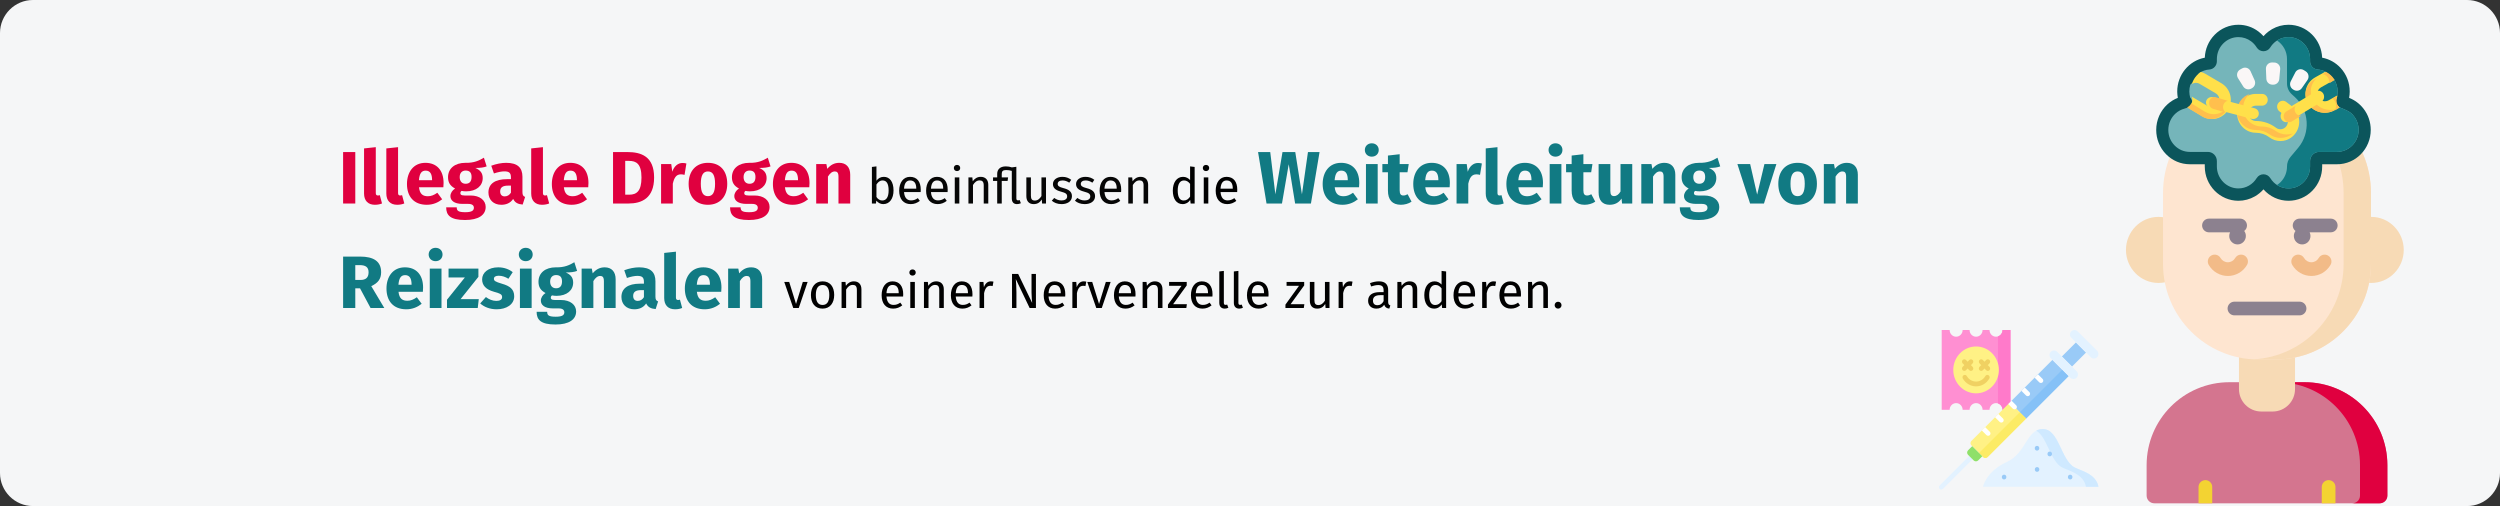 <?xml version="1.0" encoding="UTF-8"?>
<svg width="909px" height="184px" viewBox="0 0 909 184" version="1.1" xmlns="http://www.w3.org/2000/svg" xmlns:xlink="http://www.w3.org/1999/xlink">
    <rect x="0" y="0" width="909" height="184" fill="#333333" stroke="none"/>
    <title>Illegale-Drogen-Symptome</title>
    <g id="Page-1" stroke="none" stroke-width="1" fill="none" fill-rule="evenodd">
        <g id="vorlage" transform="translate(0, -660)" fill-rule="nonzero">
            <g id="Illegale-Drogen-Symptome" transform="translate(0, 660)">
                <path d="M11.974,0 L897.026,0 C903.612,0 909,5.4 909,12 L909,172 C909,178.6 903.612,184 897.026,184 L11.974,184 C5.388,184 0,178.6 0,172 L0,12 C0,5.4 5.388,0 11.974,0 Z" id="path-1-copy-2" fill="#F5F6F7"></path>
                <g id="Illegale-Drogen-beei" transform="translate(124.755, 52.103)">
                    <polygon id="Path" fill="#E0003F" points="4.428 3.186 0 3.186 0 21.897 4.428 21.897"></polygon>
                    <path d="M11.556,22.356 C12.609,22.356 13.527,22.14 14.148,21.87 L13.338,18.846 C13.149,18.927 12.906,18.981 12.636,18.981 C12.123,18.981 11.88,18.684 11.88,18.09 L11.88,1.404 L7.614,1.863 L7.614,18.252 C7.614,20.871 9.072,22.356 11.556,22.356 Z" id="Path" fill="#E0003F"></path>
                    <path d="M19.656,22.356 C20.709,22.356 21.627,22.14 22.248,21.87 L21.438,18.846 C21.249,18.927 21.006,18.981 20.736,18.981 C20.223,18.981 19.98,18.684 19.98,18.09 L19.98,1.404 L15.714,1.863 L15.714,18.252 C15.714,20.871 17.172,22.356 19.656,22.356 Z" id="Path" fill="#E0003F"></path>
                    <path d="M36.531,14.445 C36.531,9.801 34.02,7.101 29.916,7.101 C25.569,7.101 23.22,10.503 23.22,14.796 C23.22,19.278 25.65,22.356 30.429,22.356 C32.751,22.356 34.587,21.492 36.018,20.358 L34.263,17.982 C33.021,18.846 31.995,19.251 30.834,19.251 C29.079,19.251 27.864,18.549 27.594,15.984 L36.45,15.984 C36.504,15.552 36.531,14.904 36.531,14.445 Z M32.346,13.419 L27.567,13.419 C27.783,10.827 28.593,9.936 30.024,9.936 C31.725,9.936 32.319,11.286 32.346,13.23 L32.346,13.419 Z" id="Shape" fill="#E0003F"></path>
                    <path d="M51.192,5.238 C49.464,6.264 47.628,7.182 44.442,7.101 C40.689,7.101 38.151,9.099 38.151,12.339 C38.151,14.202 38.88,15.471 40.716,16.443 C39.69,17.091 39.015,18.144 39.015,19.197 C39.015,20.736 40.284,22.032 43.416,22.032 L45.495,22.032 C46.926,22.032 47.547,22.599 47.547,23.436 C47.547,24.354 46.953,25.056 44.442,25.056 C41.85,25.056 41.31,24.516 41.31,23.274 L37.476,23.274 C37.476,26.109 38.907,27.891 44.334,27.891 C49.248,27.891 51.84,26.082 51.84,23.139 C51.84,20.736 49.707,18.981 46.359,18.981 L44.199,18.981 C42.822,18.981 42.633,18.549 42.633,18.117 C42.633,17.793 42.795,17.469 43.092,17.307 C43.605,17.415 44.145,17.469 44.739,17.469 C48.465,17.469 50.76,15.444 50.76,12.663 C50.76,10.8 49.869,9.747 48.06,8.964 C49.869,8.964 51.192,8.802 52.191,8.397 L51.192,5.238 Z M44.55,9.909 C45.981,9.909 46.71,10.638 46.71,12.231 C46.71,13.878 45.954,14.715 44.55,14.715 C43.254,14.715 42.39,13.851 42.39,12.285 C42.39,10.8 43.227,9.909 44.55,9.909 Z" id="Shape" fill="#E0003F"></path>
                    <path d="M65.205,17.739 L65.205,12.177 C65.205,8.856 63.423,7.101 59.265,7.101 C57.645,7.101 55.674,7.479 53.865,8.154 L54.837,10.962 C56.268,10.476 57.672,10.206 58.59,10.206 C60.345,10.206 61.02,10.719 61.02,12.42 L61.02,13.041 L59.562,13.041 C55.242,13.041 52.839,14.742 52.839,17.874 C52.839,20.493 54.648,22.356 57.51,22.356 C59.211,22.356 60.804,21.789 61.83,20.223 C62.505,21.627 63.612,22.14 65.286,22.275 L66.177,19.494 C65.502,19.251 65.205,18.846 65.205,17.739 Z M58.752,19.305 C57.699,19.305 57.105,18.63 57.105,17.496 C57.105,16.065 58.023,15.39 59.967,15.39 L61.02,15.39 L61.02,17.955 C60.507,18.792 59.724,19.305 58.752,19.305 Z" id="Shape" fill="#E0003F"></path>
                    <path d="M72.333,22.356 C73.386,22.356 74.304,22.14 74.925,21.87 L74.115,18.846 C73.926,18.927 73.683,18.981 73.413,18.981 C72.9,18.981 72.657,18.684 72.657,18.09 L72.657,1.404 L68.391,1.863 L68.391,18.252 C68.391,20.871 69.849,22.356 72.333,22.356 Z" id="Path" fill="#E0003F"></path>
                    <path d="M89.208,14.445 C89.208,9.801 86.697,7.101 82.593,7.101 C78.246,7.101 75.897,10.503 75.897,14.796 C75.897,19.278 78.327,22.356 83.106,22.356 C85.428,22.356 87.264,21.492 88.695,20.358 L86.94,17.982 C85.698,18.846 84.672,19.251 83.511,19.251 C81.756,19.251 80.541,18.549 80.271,15.984 L89.127,15.984 C89.181,15.552 89.208,14.904 89.208,14.445 Z M85.023,13.419 L80.244,13.419 C80.46,10.827 81.27,9.936 82.701,9.936 C84.402,9.936 84.996,11.286 85.023,13.23 L85.023,13.419 Z" id="Shape" fill="#E0003F"></path>
                    <path d="M103.356,3.186 L98.145,3.186 L98.145,21.897 L103.761,21.897 C108.54,21.897 113.076,19.98 113.076,12.447 C113.076,4.725 108.351,3.186 103.356,3.186 Z M103.977,6.399 C106.569,6.399 108.486,7.425 108.486,12.447 C108.486,17.415 106.704,18.684 104.031,18.684 L102.573,18.684 L102.573,6.399 L103.977,6.399 Z" id="Shape" fill="#E0003F"></path>
                    <path d="M123.39,7.155 C121.743,7.155 120.339,8.343 119.691,10.341 L119.313,7.56 L115.614,7.56 L115.614,21.897 L119.88,21.897 L119.88,14.688 C120.366,12.555 121.095,11.286 122.85,11.286 C123.309,11.286 123.687,11.367 124.146,11.475 L124.821,7.344 C124.335,7.209 123.93,7.155 123.39,7.155 Z" id="Path" fill="#E0003F"></path>
                    <path d="M132.651,7.101 C128.277,7.101 125.631,10.125 125.631,14.715 C125.631,19.548 128.304,22.356 132.651,22.356 C137.025,22.356 139.671,19.332 139.671,14.742 C139.671,9.909 137.025,7.101 132.651,7.101 Z M132.651,10.233 C134.379,10.233 135.243,11.556 135.243,14.742 C135.243,17.847 134.379,19.224 132.651,19.224 C130.923,19.224 130.059,17.901 130.059,14.715 C130.059,11.61 130.923,10.233 132.651,10.233 Z" id="Shape" fill="#E0003F"></path>
                    <path d="M154.413,5.238 C152.685,6.264 150.849,7.182 147.663,7.101 C143.91,7.101 141.372,9.099 141.372,12.339 C141.372,14.202 142.101,15.471 143.937,16.443 C142.911,17.091 142.236,18.144 142.236,19.197 C142.236,20.736 143.505,22.032 146.637,22.032 L148.716,22.032 C150.147,22.032 150.768,22.599 150.768,23.436 C150.768,24.354 150.174,25.056 147.663,25.056 C145.071,25.056 144.531,24.516 144.531,23.274 L140.697,23.274 C140.697,26.109 142.128,27.891 147.555,27.891 C152.469,27.891 155.061,26.082 155.061,23.139 C155.061,20.736 152.928,18.981 149.58,18.981 L147.42,18.981 C146.043,18.981 145.854,18.549 145.854,18.117 C145.854,17.793 146.016,17.469 146.313,17.307 C146.826,17.415 147.366,17.469 147.96,17.469 C151.686,17.469 153.981,15.444 153.981,12.663 C153.981,10.8 153.09,9.747 151.281,8.964 C153.09,8.964 154.413,8.802 155.412,8.397 L154.413,5.238 Z M147.771,9.909 C149.202,9.909 149.931,10.638 149.931,12.231 C149.931,13.878 149.175,14.715 147.771,14.715 C146.475,14.715 145.611,13.851 145.611,12.285 C145.611,10.8 146.448,9.909 147.771,9.909 Z" id="Shape" fill="#E0003F"></path>
                    <path d="M169.587,14.445 C169.587,9.801 167.076,7.101 162.972,7.101 C158.625,7.101 156.276,10.503 156.276,14.796 C156.276,19.278 158.706,22.356 163.485,22.356 C165.807,22.356 167.643,21.492 169.074,20.358 L167.319,17.982 C166.077,18.846 165.051,19.251 163.89,19.251 C162.135,19.251 160.92,18.549 160.65,15.984 L169.506,15.984 C169.56,15.552 169.587,14.904 169.587,14.445 Z M165.402,13.419 L160.623,13.419 C160.839,10.827 161.649,9.936 163.08,9.936 C164.781,9.936 165.375,11.286 165.402,13.23 L165.402,13.419 Z" id="Shape" fill="#E0003F"></path>
                    <path d="M180.414,7.101 C178.605,7.101 177.228,7.857 176.04,9.288 L175.716,7.56 L172.017,7.56 L172.017,21.897 L176.283,21.897 L176.283,12.096 C177.012,10.908 177.822,10.233 178.767,10.233 C179.604,10.233 180.117,10.638 180.117,12.15 L180.117,21.897 L184.383,21.897 L184.383,11.421 C184.383,8.694 182.898,7.101 180.414,7.101 Z" id="Path" fill="#E0003F"></path>
                    <path d="M196.605,12.195 C195.453,12.195 194.571,12.717 193.923,13.599 L193.923,8.397 L192.267,8.595 L192.267,21.897 L193.725,21.897 L193.887,20.853 C194.535,21.645 195.363,22.113 196.407,22.113 C198.711,22.113 200.133,20.115 200.133,17.145 C200.133,13.977 198.747,12.195 196.605,12.195 Z M196.011,20.799 C195.165,20.799 194.409,20.277 193.923,19.521 L193.923,14.985 C194.409,14.229 195.093,13.509 196.137,13.509 C197.469,13.509 198.351,14.445 198.351,17.145 C198.351,19.737 197.397,20.799 196.011,20.799 Z" id="Shape" fill="#060606"></path>
                    <path d="M210.033,16.875 C210.033,13.977 208.683,12.195 206.127,12.195 C203.679,12.195 202.185,14.301 202.185,17.253 C202.185,20.259 203.733,22.113 206.379,22.113 C207.693,22.113 208.755,21.663 209.691,20.925 L208.971,19.935 C208.143,20.511 207.441,20.763 206.505,20.763 C205.137,20.763 204.111,19.917 203.949,17.721 L209.997,17.721 C210.015,17.505 210.033,17.199 210.033,16.875 Z M208.395,16.497 L203.949,16.497 C204.075,14.391 204.903,13.509 206.163,13.509 C207.657,13.509 208.395,14.535 208.395,16.389 L208.395,16.497 Z" id="Shape" fill="#060606"></path>
                    <path d="M219.825,16.875 C219.825,13.977 218.475,12.195 215.919,12.195 C213.471,12.195 211.977,14.301 211.977,17.253 C211.977,20.259 213.525,22.113 216.171,22.113 C217.485,22.113 218.547,21.663 219.483,20.925 L218.763,19.935 C217.935,20.511 217.233,20.763 216.297,20.763 C214.929,20.763 213.903,19.917 213.741,17.721 L219.789,17.721 C219.807,17.505 219.825,17.199 219.825,16.875 Z M218.187,16.497 L213.741,16.497 C213.867,14.391 214.695,13.509 215.955,13.509 C217.449,13.509 218.187,14.535 218.187,16.389 L218.187,16.497 Z" id="Shape" fill="#060606"></path>
                    <path d="M223.209,7.857 C222.525,7.857 222.057,8.343 222.057,8.991 C222.057,9.621 222.525,10.107 223.209,10.107 C223.911,10.107 224.379,9.621 224.379,8.991 C224.379,8.343 223.911,7.857 223.209,7.857 Z M224.055,12.411 L222.399,12.411 L222.399,21.897 L224.055,21.897 L224.055,12.411 Z" id="Shape" fill="#060606"></path>
                    <path d="M231.831,12.195 C230.589,12.195 229.581,12.843 228.933,13.815 L228.789,12.411 L227.367,12.411 L227.367,21.897 L229.023,21.897 L229.023,15.165 C229.653,14.157 230.373,13.491 231.435,13.491 C232.353,13.491 232.929,13.905 232.929,15.327 L232.929,21.897 L234.585,21.897 L234.585,15.093 C234.585,13.293 233.577,12.195 231.831,12.195 Z" id="Path" fill="#060606"></path>
                    <path d="M245.997,20.637 C245.817,20.709 245.619,20.745 245.385,20.745 C244.953,20.745 244.791,20.493 244.791,19.989 L244.791,8.541 L243.153,8.757 C242.415,8.523 241.821,8.397 240.957,8.397 C238.851,8.397 237.825,9.531 237.825,11.115 L237.825,12.411 L236.313,12.411 L236.313,13.689 L237.825,13.689 L237.825,21.897 L239.481,21.897 L239.481,13.689 L241.605,13.689 L241.785,12.411 L239.481,12.411 L239.481,11.097 C239.481,10.179 239.859,9.729 241.065,9.729 C241.857,9.729 242.415,9.819 243.135,10.035 L243.135,20.025 C243.135,21.393 243.819,22.113 245.025,22.113 C245.511,22.113 245.979,22.005 246.429,21.789 L245.997,20.637 Z" id="Path" fill="#060606"></path>
                    <path d="M255.573,12.411 L253.917,12.411 L253.917,19.179 C253.341,20.133 252.567,20.817 251.541,20.817 C250.515,20.817 250.083,20.331 250.083,19.035 L250.083,12.411 L248.427,12.411 L248.427,19.215 C248.427,21.069 249.417,22.113 251.073,22.113 C252.423,22.113 253.305,21.573 254.025,20.421 L254.151,21.897 L255.573,21.897 L255.573,12.411 Z" id="Path" fill="#060606"></path>
                    <path d="M261.513,12.195 C259.551,12.195 258.093,13.293 258.093,14.805 C258.093,16.137 258.903,17.019 260.955,17.559 C262.791,18.045 263.259,18.405 263.259,19.341 C263.259,20.241 262.467,20.781 261.225,20.781 C260.199,20.781 259.317,20.439 258.561,19.863 L257.679,20.871 C258.507,21.591 259.659,22.113 261.261,22.113 C263.187,22.113 265.005,21.213 265.005,19.233 C265.005,17.577 263.853,16.785 261.855,16.281 C260.325,15.885 259.821,15.525 259.821,14.751 C259.821,13.995 260.487,13.509 261.567,13.509 C262.449,13.509 263.187,13.779 264.033,14.319 L264.735,13.275 C263.835,12.591 262.845,12.195 261.513,12.195 Z" id="Path" fill="#060606"></path>
                    <path d="M269.919,12.195 C267.957,12.195 266.499,13.293 266.499,14.805 C266.499,16.137 267.309,17.019 269.361,17.559 C271.197,18.045 271.665,18.405 271.665,19.341 C271.665,20.241 270.873,20.781 269.631,20.781 C268.605,20.781 267.723,20.439 266.967,19.863 L266.085,20.871 C266.913,21.591 268.065,22.113 269.667,22.113 C271.593,22.113 273.411,21.213 273.411,19.233 C273.411,17.577 272.259,16.785 270.261,16.281 C268.731,15.885 268.227,15.525 268.227,14.751 C268.227,13.995 268.893,13.509 269.973,13.509 C270.855,13.509 271.593,13.779 272.439,14.319 L273.141,13.275 C272.241,12.591 271.251,12.195 269.919,12.195 Z" id="Path" fill="#060606"></path>
                    <path d="M282.915,16.875 C282.915,13.977 281.565,12.195 279.009,12.195 C276.561,12.195 275.067,14.301 275.067,17.253 C275.067,20.259 276.615,22.113 279.261,22.113 C280.575,22.113 281.637,21.663 282.573,20.925 L281.853,19.935 C281.025,20.511 280.323,20.763 279.387,20.763 C278.019,20.763 276.993,19.917 276.831,17.721 L282.879,17.721 C282.897,17.505 282.915,17.199 282.915,16.875 Z M281.277,16.497 L276.831,16.497 C276.957,14.391 277.785,13.509 279.045,13.509 C280.539,13.509 281.277,14.535 281.277,16.389 L281.277,16.497 Z" id="Shape" fill="#060606"></path>
                    <path d="M289.953,12.195 C288.711,12.195 287.703,12.843 287.055,13.815 L286.911,12.411 L285.489,12.411 L285.489,21.897 L287.145,21.897 L287.145,15.165 C287.775,14.157 288.495,13.491 289.557,13.491 C290.475,13.491 291.051,13.905 291.051,15.327 L291.051,21.897 L292.707,21.897 L292.707,15.093 C292.707,13.293 291.699,12.195 289.953,12.195 Z" id="Path" fill="#060606"></path>
                    <path d="M307.962,8.397 L307.962,13.365 C307.332,12.699 306.522,12.195 305.406,12.195 C303.084,12.195 301.68,14.301 301.68,17.199 C301.68,20.151 302.958,22.113 305.262,22.113 C306.432,22.113 307.386,21.537 307.998,20.583 L308.16,21.897 L309.618,21.897 L309.618,8.595 L307.962,8.397 Z M305.622,20.799 C304.254,20.799 303.462,19.665 303.462,17.163 C303.462,14.697 304.344,13.509 305.766,13.509 C306.702,13.509 307.368,13.995 307.962,14.751 L307.962,19.395 C307.332,20.277 306.684,20.799 305.622,20.799 Z" id="Shape" fill="#000000"></path>
                    <path d="M313.74,7.857 C313.056,7.857 312.588,8.343 312.588,8.991 C312.588,9.621 313.056,10.107 313.74,10.107 C314.442,10.107 314.91,9.621 314.91,8.991 C314.91,8.343 314.442,7.857 313.74,7.857 Z M314.586,12.411 L312.93,12.411 L312.93,21.897 L314.586,21.897 L314.586,12.411 Z" id="Shape" fill="#000000"></path>
                    <path d="M325.116,16.875 C325.116,13.977 323.766,12.195 321.21,12.195 C318.762,12.195 317.268,14.301 317.268,17.253 C317.268,20.259 318.816,22.113 321.462,22.113 C322.776,22.113 323.838,21.663 324.774,20.925 L324.054,19.935 C323.226,20.511 322.524,20.763 321.588,20.763 C320.22,20.763 319.194,19.917 319.032,17.721 L325.08,17.721 C325.098,17.505 325.116,17.199 325.116,16.875 Z M323.478,16.497 L319.032,16.497 C319.158,14.391 319.986,13.509 321.246,13.509 C322.74,13.509 323.478,14.535 323.478,16.389 L323.478,16.497 Z" id="Shape" fill="#000000"></path>
                    <polygon id="Path" fill="#117A83" points="355.032 3.186 350.82 3.186 348.633 18.549 346.203 3.186 341.559 3.186 338.967 18.549 337.104 3.186 332.676 3.186 335.754 21.897 341.37 21.897 343.827 7.614 346.149 21.897 351.9 21.897"></polygon>
                    <path d="M369.477,14.445 C369.477,9.801 366.966,7.101 362.862,7.101 C358.515,7.101 356.166,10.503 356.166,14.796 C356.166,19.278 358.596,22.356 363.375,22.356 C365.697,22.356 367.533,21.492 368.964,20.358 L367.209,17.982 C365.967,18.846 364.941,19.251 363.78,19.251 C362.025,19.251 360.81,18.549 360.54,15.984 L369.396,15.984 C369.45,15.552 369.477,14.904 369.477,14.445 Z M365.292,13.419 L360.513,13.419 C360.729,10.827 361.539,9.936 362.97,9.936 C364.671,9.936 365.265,11.286 365.292,13.23 L365.292,13.419 Z" id="Shape" fill="#117A83"></path>
                    <path d="M374.013,0 C372.555,0 371.502,1.053 371.502,2.43 C371.502,3.807 372.555,4.86 374.013,4.86 C375.525,4.86 376.551,3.807 376.551,2.43 C376.551,1.053 375.525,0 374.013,0 Z M376.173,7.56 L371.907,7.56 L371.907,21.897 L376.173,21.897 L376.173,7.56 Z" id="Shape" fill="#117A83"></path>
                    <path d="M387.054,18.522 C386.487,18.846 386.001,18.981 385.515,18.981 C384.624,18.981 384.165,18.495 384.165,17.118 L384.165,10.53 L387,10.53 L387.459,7.56 L384.165,7.56 L384.165,3.969 L379.899,4.455 L379.899,7.56 L377.874,7.56 L377.874,10.53 L379.899,10.53 L379.899,17.172 C379.899,20.547 381.438,22.329 384.597,22.356 C385.893,22.356 387.405,21.978 388.485,21.222 L387.054,18.522 Z" id="Path" fill="#117A83"></path>
                    <path d="M402.417,14.445 C402.417,9.801 399.906,7.101 395.802,7.101 C391.455,7.101 389.106,10.503 389.106,14.796 C389.106,19.278 391.536,22.356 396.315,22.356 C398.637,22.356 400.473,21.492 401.904,20.358 L400.149,17.982 C398.907,18.846 397.881,19.251 396.72,19.251 C394.965,19.251 393.75,18.549 393.48,15.984 L402.336,15.984 C402.39,15.552 402.417,14.904 402.417,14.445 Z M398.232,13.419 L393.453,13.419 C393.669,10.827 394.479,9.936 395.91,9.936 C397.611,9.936 398.205,11.286 398.232,13.23 L398.232,13.419 Z" id="Shape" fill="#117A83"></path>
                    <path d="M412.623,7.155 C410.976,7.155 409.572,8.343 408.924,10.341 L408.546,7.56 L404.847,7.56 L404.847,21.897 L409.113,21.897 L409.113,14.688 C409.599,12.555 410.328,11.286 412.083,11.286 C412.542,11.286 412.92,11.367 413.379,11.475 L414.054,7.344 C413.568,7.209 413.163,7.155 412.623,7.155 Z" id="Path" fill="#117A83"></path>
                    <path d="M419.4,22.356 C420.453,22.356 421.371,22.14 421.992,21.87 L421.182,18.846 C420.993,18.927 420.75,18.981 420.48,18.981 C419.967,18.981 419.724,18.684 419.724,18.09 L419.724,1.404 L415.458,1.863 L415.458,18.252 C415.458,20.871 416.916,22.356 419.4,22.356 Z" id="Path" fill="#117A83"></path>
                    <path d="M436.275,14.445 C436.275,9.801 433.764,7.101 429.66,7.101 C425.313,7.101 422.964,10.503 422.964,14.796 C422.964,19.278 425.394,22.356 430.173,22.356 C432.495,22.356 434.331,21.492 435.762,20.358 L434.007,17.982 C432.765,18.846 431.739,19.251 430.578,19.251 C428.823,19.251 427.608,18.549 427.338,15.984 L436.194,15.984 C436.248,15.552 436.275,14.904 436.275,14.445 Z M432.09,13.419 L427.311,13.419 C427.527,10.827 428.337,9.936 429.768,9.936 C431.469,9.936 432.063,11.286 432.09,13.23 L432.09,13.419 Z" id="Shape" fill="#117A83"></path>
                    <path d="M440.811,0 C439.353,0 438.3,1.053 438.3,2.43 C438.3,3.807 439.353,4.86 440.811,4.86 C442.323,4.86 443.349,3.807 443.349,2.43 C443.349,1.053 442.323,0 440.811,0 Z M442.971,7.56 L438.705,7.56 L438.705,21.897 L442.971,21.897 L442.971,7.56 Z" id="Shape" fill="#117A83"></path>
                    <path d="M453.852,18.522 C453.285,18.846 452.799,18.981 452.313,18.981 C451.422,18.981 450.963,18.495 450.963,17.118 L450.963,10.53 L453.798,10.53 L454.257,7.56 L450.963,7.56 L450.963,3.969 L446.697,4.455 L446.697,7.56 L444.672,7.56 L444.672,10.53 L446.697,10.53 L446.697,17.172 C446.697,20.547 448.236,22.329 451.395,22.356 C452.691,22.356 454.203,21.978 455.283,21.222 L453.852,18.522 Z" id="Path" fill="#117A83"></path>
                    <path d="M468.729,7.56 L464.463,7.56 L464.463,17.523 C463.842,18.603 463.032,19.197 462.141,19.197 C461.25,19.197 460.764,18.765 460.764,17.307 L460.764,7.56 L456.498,7.56 L456.498,17.847 C456.498,20.628 457.821,22.356 460.494,22.356 C462.411,22.356 463.815,21.6 464.841,20.088 L465.03,21.897 L468.729,21.897 L468.729,7.56 Z" id="Path" fill="#117A83"></path>
                    <path d="M480.42,7.101 C478.611,7.101 477.234,7.857 476.046,9.288 L475.722,7.56 L472.023,7.56 L472.023,21.897 L476.289,21.897 L476.289,12.096 C477.018,10.908 477.828,10.233 478.773,10.233 C479.61,10.233 480.123,10.638 480.123,12.15 L480.123,21.897 L484.389,21.897 L484.389,11.421 C484.389,8.694 482.904,7.101 480.42,7.101 Z" id="Path" fill="#117A83"></path>
                    <path d="M499.725,5.238 C497.997,6.264 496.161,7.182 492.975,7.101 C489.222,7.101 486.684,9.099 486.684,12.339 C486.684,14.202 487.413,15.471 489.249,16.443 C488.223,17.091 487.548,18.144 487.548,19.197 C487.548,20.736 488.817,22.032 491.949,22.032 L494.028,22.032 C495.459,22.032 496.08,22.599 496.08,23.436 C496.08,24.354 495.486,25.056 492.975,25.056 C490.383,25.056 489.843,24.516 489.843,23.274 L486.009,23.274 C486.009,26.109 487.44,27.891 492.867,27.891 C497.781,27.891 500.373,26.082 500.373,23.139 C500.373,20.736 498.24,18.981 494.892,18.981 L492.732,18.981 C491.355,18.981 491.166,18.549 491.166,18.117 C491.166,17.793 491.328,17.469 491.625,17.307 C492.138,17.415 492.678,17.469 493.272,17.469 C496.998,17.469 499.293,15.444 499.293,12.663 C499.293,10.8 498.402,9.747 496.593,8.964 C498.402,8.964 499.725,8.802 500.724,8.397 L499.725,5.238 Z M493.083,9.909 C494.514,9.909 495.243,10.638 495.243,12.231 C495.243,13.878 494.487,14.715 493.083,14.715 C491.787,14.715 490.923,13.851 490.923,12.285 C490.923,10.8 491.76,9.909 493.083,9.909 Z" id="Shape" fill="#117A83"></path>
                    <polygon id="Path" fill="#117A83" points="521.136 7.56 516.789 7.56 514.143 18.657 511.605 7.56 506.961 7.56 511.578 21.897 516.627 21.897"></polygon>
                    <path d="M528.858,7.101 C524.484,7.101 521.838,10.125 521.838,14.715 C521.838,19.548 524.511,22.356 528.858,22.356 C533.232,22.356 535.878,19.332 535.878,14.742 C535.878,9.909 533.232,7.101 528.858,7.101 Z M528.858,10.233 C530.586,10.233 531.45,11.556 531.45,14.742 C531.45,17.847 530.586,19.224 528.858,19.224 C527.13,19.224 526.266,17.901 526.266,14.715 C526.266,11.61 527.13,10.233 528.858,10.233 Z" id="Shape" fill="#117A83"></path>
                    <path d="M546.786,7.101 C544.977,7.101 543.6,7.857 542.412,9.288 L542.088,7.56 L538.389,7.56 L538.389,21.897 L542.655,21.897 L542.655,12.096 C543.384,10.908 544.194,10.233 545.139,10.233 C545.976,10.233 546.489,10.638 546.489,12.15 L546.489,21.897 L550.755,21.897 L550.755,11.421 C550.755,8.694 549.27,7.101 546.786,7.101 Z" id="Path" fill="#117A83"></path>
                    <path d="M9.99,59.897 L14.985,59.897 L10.233,51.932 C12.663,50.825 13.824,49.34 13.824,46.883 C13.824,42.995 11.205,41.186 6.129,41.186 L0,41.186 L0,59.897 L4.428,59.897 L4.428,52.742 L6.156,52.742 L9.99,59.897 Z M4.428,44.291 L6.021,44.291 C8.208,44.291 9.261,45.074 9.261,46.883 C9.261,48.854 8.235,49.691 6.291,49.691 L4.428,49.691 L4.428,44.291 Z" id="Shape" fill="#117A83"></path>
                    <path d="M29.079,52.445 C29.079,47.801 26.568,45.101 22.464,45.101 C18.117,45.101 15.768,48.503 15.768,52.796 C15.768,57.278 18.198,60.356 22.977,60.356 C25.299,60.356 27.135,59.492 28.566,58.358 L26.811,55.982 C25.569,56.846 24.543,57.251 23.382,57.251 C21.627,57.251 20.412,56.549 20.142,53.984 L28.998,53.984 C29.052,53.552 29.079,52.904 29.079,52.445 Z M24.894,51.419 L20.115,51.419 C20.331,48.827 21.141,47.936 22.572,47.936 C24.273,47.936 24.867,49.286 24.894,51.23 L24.894,51.419 Z" id="Shape" fill="#117A83"></path>
                    <path d="M33.615,38 C32.157,38 31.104,39.053 31.104,40.43 C31.104,41.807 32.157,42.86 33.615,42.86 C35.127,42.86 36.153,41.807 36.153,40.43 C36.153,39.053 35.127,38 33.615,38 Z M35.775,45.56 L31.509,45.56 L31.509,59.897 L35.775,59.897 L35.775,45.56 Z" id="Shape" fill="#117A83"></path>
                    <polygon id="Path" fill="#117A83" points="49.194 45.56 38.34 45.56 38.34 48.773 44.28 48.773 37.773 56.873 37.773 59.897 48.951 59.897 49.329 56.657 42.714 56.657 49.194 48.557"></polygon>
                    <path d="M56.403,45.101 C52.785,45.101 50.544,47.018 50.544,49.475 C50.544,51.689 51.948,53.147 54.783,53.957 C57.375,54.686 57.807,54.983 57.807,55.955 C57.807,56.819 57.024,57.305 55.728,57.305 C54.324,57.305 53.001,56.738 51.921,55.901 L49.842,58.223 C51.246,59.492 53.352,60.356 55.836,60.356 C59.4,60.356 62.208,58.601 62.208,55.631 C62.208,53.066 60.615,51.878 57.78,51.068 C55.215,50.312 54.837,49.988 54.837,49.232 C54.837,48.584 55.404,48.152 56.565,48.152 C57.807,48.152 58.995,48.557 60.102,49.259 L61.668,46.856 C60.345,45.776 58.482,45.101 56.403,45.101 Z" id="Path" fill="#117A83"></path>
                    <path d="M66.393,38 C64.935,38 63.882,39.053 63.882,40.43 C63.882,41.807 64.935,42.86 66.393,42.86 C67.905,42.86 68.931,41.807 68.931,40.43 C68.931,39.053 67.905,38 66.393,38 Z M68.553,45.56 L64.287,45.56 L64.287,59.897 L68.553,59.897 L68.553,45.56 Z" id="Shape" fill="#117A83"></path>
                    <path d="M84.078,43.238 C82.35,44.264 80.514,45.182 77.328,45.101 C73.575,45.101 71.037,47.099 71.037,50.339 C71.037,52.202 71.766,53.471 73.602,54.443 C72.576,55.091 71.901,56.144 71.901,57.197 C71.901,58.736 73.17,60.032 76.302,60.032 L78.381,60.032 C79.812,60.032 80.433,60.599 80.433,61.436 C80.433,62.354 79.839,63.056 77.328,63.056 C74.736,63.056 74.196,62.516 74.196,61.274 L70.362,61.274 C70.362,64.109 71.793,65.891 77.22,65.891 C82.134,65.891 84.726,64.082 84.726,61.139 C84.726,58.736 82.593,56.981 79.245,56.981 L77.085,56.981 C75.708,56.981 75.519,56.549 75.519,56.117 C75.519,55.793 75.681,55.469 75.978,55.307 C76.491,55.415 77.031,55.469 77.625,55.469 C81.351,55.469 83.646,53.444 83.646,50.663 C83.646,48.8 82.755,47.747 80.946,46.964 C82.755,46.964 84.078,46.802 85.077,46.397 L84.078,43.238 Z M77.436,47.909 C78.867,47.909 79.596,48.638 79.596,50.231 C79.596,51.878 78.84,52.715 77.436,52.715 C76.14,52.715 75.276,51.851 75.276,50.285 C75.276,48.8 76.113,47.909 77.436,47.909 Z" id="Shape" fill="#117A83"></path>
                    <path d="M95.121,45.101 C93.312,45.101 91.935,45.857 90.747,47.288 L90.423,45.56 L86.724,45.56 L86.724,59.897 L90.99,59.897 L90.99,50.096 C91.719,48.908 92.529,48.233 93.474,48.233 C94.311,48.233 94.824,48.638 94.824,50.15 L94.824,59.897 L99.09,59.897 L99.09,49.421 C99.09,46.694 97.605,45.101 95.121,45.101 Z" id="Path" fill="#117A83"></path>
                    <path d="M113.562,55.739 L113.562,50.177 C113.562,46.856 111.78,45.101 107.622,45.101 C106.002,45.101 104.031,45.479 102.222,46.154 L103.194,48.962 C104.625,48.476 106.029,48.206 106.947,48.206 C108.702,48.206 109.377,48.719 109.377,50.42 L109.377,51.041 L107.919,51.041 C103.599,51.041 101.196,52.742 101.196,55.874 C101.196,58.493 103.005,60.356 105.867,60.356 C107.568,60.356 109.161,59.789 110.187,58.223 C110.862,59.627 111.969,60.14 113.643,60.275 L114.534,57.494 C113.859,57.251 113.562,56.846 113.562,55.739 Z M107.109,57.305 C106.056,57.305 105.462,56.63 105.462,55.496 C105.462,54.065 106.38,53.39 108.324,53.39 L109.377,53.39 L109.377,55.955 C108.864,56.792 108.081,57.305 107.109,57.305 Z" id="Shape" fill="#117A83"></path>
                    <path d="M120.69,60.356 C121.743,60.356 122.661,60.14 123.282,59.87 L122.472,56.846 C122.283,56.927 122.04,56.981 121.77,56.981 C121.257,56.981 121.014,56.684 121.014,56.09 L121.014,39.404 L116.748,39.863 L116.748,56.252 C116.748,58.871 118.206,60.356 120.69,60.356 Z" id="Path" fill="#117A83"></path>
                    <path d="M137.565,52.445 C137.565,47.801 135.054,45.101 130.95,45.101 C126.603,45.101 124.254,48.503 124.254,52.796 C124.254,57.278 126.684,60.356 131.463,60.356 C133.785,60.356 135.621,59.492 137.052,58.358 L135.297,55.982 C134.055,56.846 133.029,57.251 131.868,57.251 C130.113,57.251 128.898,56.549 128.628,53.984 L137.484,53.984 C137.538,53.552 137.565,52.904 137.565,52.445 Z M133.38,51.419 L128.601,51.419 C128.817,48.827 129.627,47.936 131.058,47.936 C132.759,47.936 133.353,49.286 133.38,51.23 L133.38,51.419 Z" id="Shape" fill="#117A83"></path>
                    <path d="M148.392,45.101 C146.583,45.101 145.206,45.857 144.018,47.288 L143.694,45.56 L139.995,45.56 L139.995,59.897 L144.261,59.897 L144.261,50.096 C144.99,48.908 145.8,48.233 146.745,48.233 C147.582,48.233 148.095,48.638 148.095,50.15 L148.095,59.897 L152.361,59.897 L152.361,49.421 C152.361,46.694 150.876,45.101 148.392,45.101 Z" id="Path" fill="#117A83"></path>
                    <polygon id="Path" fill="#000000" points="168.894 50.411 167.148 50.411 164.682 58.421 162.198 50.411 160.398 50.411 163.674 59.897 165.672 59.897"></polygon>
                    <path d="M174.348,50.195 C171.648,50.195 170.1,52.229 170.1,55.163 C170.1,58.169 171.63,60.113 174.33,60.113 C177.012,60.113 178.56,58.079 178.56,55.145 C178.56,52.139 177.048,50.195 174.348,50.195 Z M174.348,51.527 C175.914,51.527 176.778,52.679 176.778,55.145 C176.778,57.629 175.914,58.781 174.33,58.781 C172.746,58.781 171.882,57.629 171.882,55.163 C171.882,52.679 172.764,51.527 174.348,51.527 Z" id="Shape" fill="#000000"></path>
                    <path d="M185.706,50.195 C184.464,50.195 183.456,50.843 182.808,51.815 L182.664,50.411 L181.242,50.411 L181.242,59.897 L182.898,59.897 L182.898,53.165 C183.528,52.157 184.248,51.491 185.31,51.491 C186.228,51.491 186.804,51.905 186.804,53.327 L186.804,59.897 L188.46,59.897 L188.46,53.093 C188.46,51.293 187.452,50.195 185.706,50.195 Z" id="Path" fill="#000000"></path>
                    <path d="M203.652,54.875 C203.652,51.977 202.302,50.195 199.746,50.195 C197.298,50.195 195.804,52.301 195.804,55.253 C195.804,58.259 197.352,60.113 199.998,60.113 C201.312,60.113 202.374,59.663 203.31,58.925 L202.59,57.935 C201.762,58.511 201.06,58.763 200.124,58.763 C198.756,58.763 197.73,57.917 197.568,55.721 L203.616,55.721 C203.634,55.505 203.652,55.199 203.652,54.875 Z M202.014,54.497 L197.568,54.497 C197.694,52.391 198.522,51.509 199.782,51.509 C201.276,51.509 202.014,52.535 202.014,54.389 L202.014,54.497 Z" id="Shape" fill="#000000"></path>
                    <path d="M207.036,45.857 C206.352,45.857 205.884,46.343 205.884,46.991 C205.884,47.621 206.352,48.107 207.036,48.107 C207.738,48.107 208.206,47.621 208.206,46.991 C208.206,46.343 207.738,45.857 207.036,45.857 Z M207.882,50.411 L206.226,50.411 L206.226,59.897 L207.882,59.897 L207.882,50.411 Z" id="Shape" fill="#000000"></path>
                    <path d="M215.658,50.195 C214.416,50.195 213.408,50.843 212.76,51.815 L212.616,50.411 L211.194,50.411 L211.194,59.897 L212.85,59.897 L212.85,53.165 C213.48,52.157 214.2,51.491 215.262,51.491 C216.18,51.491 216.756,51.905 216.756,53.327 L216.756,59.897 L218.412,59.897 L218.412,53.093 C218.412,51.293 217.404,50.195 215.658,50.195 Z" id="Path" fill="#000000"></path>
                    <path d="M228.834,54.875 C228.834,51.977 227.484,50.195 224.928,50.195 C222.48,50.195 220.986,52.301 220.986,55.253 C220.986,58.259 222.534,60.113 225.18,60.113 C226.494,60.113 227.556,59.663 228.492,58.925 L227.772,57.935 C226.944,58.511 226.242,58.763 225.306,58.763 C223.938,58.763 222.912,57.917 222.75,55.721 L228.798,55.721 C228.816,55.505 228.834,55.199 228.834,54.875 Z M227.196,54.497 L222.75,54.497 C222.876,52.391 223.704,51.509 224.964,51.509 C226.458,51.509 227.196,52.535 227.196,54.389 L227.196,54.497 Z" id="Shape" fill="#000000"></path>
                    <path d="M235.53,50.195 C234.378,50.195 233.496,50.915 232.992,52.337 L232.83,50.411 L231.408,50.411 L231.408,59.897 L233.064,59.897 L233.064,54.479 C233.46,52.661 234.144,51.815 235.332,51.815 C235.674,51.815 235.872,51.851 236.16,51.923 L236.466,50.303 C236.178,50.231 235.836,50.195 235.53,50.195 Z" id="Path" fill="#000000"></path>
                    <path d="M251.91,47.495 L250.308,47.495 L250.308,54.263 C250.308,55.775 250.506,57.755 250.542,58.043 L245.448,47.495 L243.216,47.495 L243.216,59.897 L244.818,59.897 L244.818,54.209 C244.818,51.905 244.674,50.393 244.584,49.367 L249.624,59.897 L251.91,59.897 L251.91,47.495 Z" id="Path" fill="#000000"></path>
                    <path d="M262.584,54.875 C262.584,51.977 261.234,50.195 258.678,50.195 C256.23,50.195 254.736,52.301 254.736,55.253 C254.736,58.259 256.284,60.113 258.93,60.113 C260.244,60.113 261.306,59.663 262.242,58.925 L261.522,57.935 C260.694,58.511 259.992,58.763 259.056,58.763 C257.688,58.763 256.662,57.917 256.5,55.721 L262.548,55.721 C262.566,55.505 262.584,55.199 262.584,54.875 Z M260.946,54.497 L256.5,54.497 C256.626,52.391 257.454,51.509 258.714,51.509 C260.208,51.509 260.946,52.535 260.946,54.389 L260.946,54.497 Z" id="Shape" fill="#000000"></path>
                    <path d="M269.28,50.195 C268.128,50.195 267.246,50.915 266.742,52.337 L266.58,50.411 L265.158,50.411 L265.158,59.897 L266.814,59.897 L266.814,54.479 C267.21,52.661 267.894,51.815 269.082,51.815 C269.424,51.815 269.622,51.851 269.91,51.923 L270.216,50.303 C269.928,50.231 269.586,50.195 269.28,50.195 Z" id="Path" fill="#000000"></path>
                    <polygon id="Path" fill="#000000" points="279.072 50.411 277.326 50.411 274.86 58.421 272.376 50.411 270.576 50.411 273.852 59.897 275.85 59.897"></polygon>
                    <path d="M288.126,54.875 C288.126,51.977 286.776,50.195 284.22,50.195 C281.772,50.195 280.278,52.301 280.278,55.253 C280.278,58.259 281.826,60.113 284.472,60.113 C285.786,60.113 286.848,59.663 287.784,58.925 L287.064,57.935 C286.236,58.511 285.534,58.763 284.598,58.763 C283.23,58.763 282.204,57.917 282.042,55.721 L288.09,55.721 C288.108,55.505 288.126,55.199 288.126,54.875 Z M286.488,54.497 L282.042,54.497 C282.168,52.391 282.996,51.509 284.256,51.509 C285.75,51.509 286.488,52.535 286.488,54.389 L286.488,54.497 Z" id="Shape" fill="#000000"></path>
                    <path d="M295.164,50.195 C293.922,50.195 292.914,50.843 292.266,51.815 L292.122,50.411 L290.7,50.411 L290.7,59.897 L292.356,59.897 L292.356,53.165 C292.986,52.157 293.706,51.491 294.768,51.491 C295.686,51.491 296.262,51.905 296.262,53.327 L296.262,59.897 L297.918,59.897 L297.918,53.093 C297.918,51.293 296.91,50.195 295.164,50.195 Z" id="Path" fill="#000000"></path>
                    <polygon id="Path" fill="#000000" points="306.738 50.411 300.33 50.411 300.33 51.815 304.848 51.815 299.916 58.655 299.916 59.897 306.594 59.897 306.792 58.511 301.788 58.511 306.738 51.671"></polygon>
                    <path d="M316.116,54.875 C316.116,51.977 314.766,50.195 312.21,50.195 C309.762,50.195 308.268,52.301 308.268,55.253 C308.268,58.259 309.816,60.113 312.462,60.113 C313.776,60.113 314.838,59.663 315.774,58.925 L315.054,57.935 C314.226,58.511 313.524,58.763 312.588,58.763 C311.22,58.763 310.194,57.917 310.032,55.721 L316.08,55.721 C316.098,55.505 316.116,55.199 316.116,54.875 Z M314.478,54.497 L310.032,54.497 C310.158,52.391 310.986,51.509 312.246,51.509 C313.74,51.509 314.478,52.535 314.478,54.389 L314.478,54.497 Z" id="Shape" fill="#000000"></path>
                    <path d="M320.562,60.113 C321.048,60.113 321.516,59.987 321.876,59.789 L321.444,58.637 C321.264,58.709 321.066,58.745 320.832,58.745 C320.4,58.745 320.238,58.493 320.238,57.989 L320.238,46.397 L318.582,46.595 L318.582,58.025 C318.582,59.375 319.356,60.113 320.562,60.113 Z" id="Path" fill="#000000"></path>
                    <path d="M325.854,60.113 C326.34,60.113 326.808,59.987 327.168,59.789 L326.736,58.637 C326.556,58.709 326.358,58.745 326.124,58.745 C325.692,58.745 325.53,58.493 325.53,57.989 L325.53,46.397 L323.874,46.595 L323.874,58.025 C323.874,59.375 324.648,60.113 325.854,60.113 Z" id="Path" fill="#000000"></path>
                    <path d="M336.492,54.875 C336.492,51.977 335.142,50.195 332.586,50.195 C330.138,50.195 328.644,52.301 328.644,55.253 C328.644,58.259 330.192,60.113 332.838,60.113 C334.152,60.113 335.214,59.663 336.15,58.925 L335.43,57.935 C334.602,58.511 333.9,58.763 332.964,58.763 C331.596,58.763 330.57,57.917 330.408,55.721 L336.456,55.721 C336.474,55.505 336.492,55.199 336.492,54.875 Z M334.854,54.497 L330.408,54.497 C330.534,52.391 331.362,51.509 332.622,51.509 C334.116,51.509 334.854,52.535 334.854,54.389 L334.854,54.497 Z" id="Shape" fill="#000000"></path>
                    <polygon id="Path" fill="#000000" points="349.452 50.411 343.044 50.411 343.044 51.815 347.562 51.815 342.63 58.655 342.63 59.897 349.308 59.897 349.506 58.511 344.502 58.511 349.452 51.671"></polygon>
                    <path d="M358.65,50.411 L356.994,50.411 L356.994,57.179 C356.418,58.133 355.644,58.817 354.618,58.817 C353.592,58.817 353.16,58.331 353.16,57.035 L353.16,50.411 L351.504,50.411 L351.504,57.215 C351.504,59.069 352.494,60.113 354.15,60.113 C355.5,60.113 356.382,59.573 357.102,58.421 L357.228,59.897 L358.65,59.897 L358.65,50.411 Z" id="Path" fill="#000000"></path>
                    <path d="M366.084,50.195 C364.932,50.195 364.05,50.915 363.546,52.337 L363.384,50.411 L361.962,50.411 L361.962,59.897 L363.618,59.897 L363.618,54.479 C364.014,52.661 364.698,51.815 365.886,51.815 C366.228,51.815 366.426,51.851 366.714,51.923 L367.02,50.303 C366.732,50.231 366.39,50.195 366.084,50.195 Z" id="Path" fill="#000000"></path>
                    <path d="M379.98,57.683 L379.98,53.345 C379.98,51.365 378.936,50.195 376.65,50.195 C375.588,50.195 374.544,50.411 373.374,50.843 L373.788,52.049 C374.76,51.725 375.642,51.545 376.344,51.545 C377.658,51.545 378.324,52.049 378.324,53.417 L378.324,54.119 L376.866,54.119 C374.22,54.119 372.69,55.217 372.69,57.251 C372.69,58.943 373.824,60.113 375.714,60.113 C376.866,60.113 377.874,59.681 378.54,58.691 C378.828,59.627 379.44,60.005 380.394,60.113 L380.772,58.961 C380.286,58.781 379.98,58.511 379.98,57.683 Z M376.092,58.871 C375.012,58.871 374.454,58.277 374.454,57.161 C374.454,55.865 375.336,55.217 377.082,55.217 L378.324,55.217 L378.324,57.395 C377.784,58.385 377.064,58.871 376.092,58.871 Z" id="Shape" fill="#000000"></path>
                    <path d="M387.792,50.195 C386.55,50.195 385.542,50.843 384.894,51.815 L384.75,50.411 L383.328,50.411 L383.328,59.897 L384.984,59.897 L384.984,53.165 C385.614,52.157 386.334,51.491 387.396,51.491 C388.314,51.491 388.89,51.905 388.89,53.327 L388.89,59.897 L390.546,59.897 L390.546,53.093 C390.546,51.293 389.538,50.195 387.792,50.195 Z" id="Path" fill="#000000"></path>
                    <path d="M399.402,46.397 L399.402,51.365 C398.772,50.699 397.962,50.195 396.846,50.195 C394.524,50.195 393.12,52.301 393.12,55.199 C393.12,58.151 394.398,60.113 396.702,60.113 C397.872,60.113 398.826,59.537 399.438,58.583 L399.6,59.897 L401.058,59.897 L401.058,46.595 L399.402,46.397 Z M397.062,58.799 C395.694,58.799 394.902,57.665 394.902,55.163 C394.902,52.697 395.784,51.509 397.206,51.509 C398.142,51.509 398.808,51.995 399.402,52.751 L399.402,57.395 C398.772,58.277 398.124,58.799 397.062,58.799 Z" id="Shape" fill="#000000"></path>
                    <path d="M411.588,54.875 C411.588,51.977 410.238,50.195 407.682,50.195 C405.234,50.195 403.74,52.301 403.74,55.253 C403.74,58.259 405.288,60.113 407.934,60.113 C409.248,60.113 410.31,59.663 411.246,58.925 L410.526,57.935 C409.698,58.511 408.996,58.763 408.06,58.763 C406.692,58.763 405.666,57.917 405.504,55.721 L411.552,55.721 C411.57,55.505 411.588,55.199 411.588,54.875 Z M409.95,54.497 L405.504,54.497 C405.63,52.391 406.458,51.509 407.718,51.509 C409.212,51.509 409.95,52.535 409.95,54.389 L409.95,54.497 Z" id="Shape" fill="#000000"></path>
                    <path d="M418.284,50.195 C417.132,50.195 416.25,50.915 415.746,52.337 L415.584,50.411 L414.162,50.411 L414.162,59.897 L415.818,59.897 L415.818,54.479 C416.214,52.661 416.898,51.815 418.086,51.815 C418.428,51.815 418.626,51.851 418.914,51.923 L419.22,50.303 C418.932,50.231 418.59,50.195 418.284,50.195 Z" id="Path" fill="#000000"></path>
                    <path d="M428.274,54.875 C428.274,51.977 426.924,50.195 424.368,50.195 C421.92,50.195 420.426,52.301 420.426,55.253 C420.426,58.259 421.974,60.113 424.62,60.113 C425.934,60.113 426.996,59.663 427.932,58.925 L427.212,57.935 C426.384,58.511 425.682,58.763 424.746,58.763 C423.378,58.763 422.352,57.917 422.19,55.721 L428.238,55.721 C428.256,55.505 428.274,55.199 428.274,54.875 Z M426.636,54.497 L422.19,54.497 C422.316,52.391 423.144,51.509 424.404,51.509 C425.898,51.509 426.636,52.535 426.636,54.389 L426.636,54.497 Z" id="Shape" fill="#000000"></path>
                    <path d="M435.312,50.195 C434.07,50.195 433.062,50.843 432.414,51.815 L432.27,50.411 L430.848,50.411 L430.848,59.897 L432.504,59.897 L432.504,53.165 C433.134,52.157 433.854,51.491 434.916,51.491 C435.834,51.491 436.41,51.905 436.41,53.327 L436.41,59.897 L438.066,59.897 L438.066,53.093 C438.066,51.293 437.058,50.195 435.312,50.195 Z" id="Path" fill="#000000"></path>
                    <path d="M441.756,57.611 C441.054,57.611 440.514,58.169 440.514,58.853 C440.514,59.555 441.054,60.113 441.756,60.113 C442.476,60.113 443.016,59.555 443.016,58.853 C443.016,58.169 442.476,57.611 441.756,57.611 Z" id="Path" fill="#000000"></path>
                </g>
                <g id="Group-3" transform="translate(773, 9)">
                    <g id="addict" transform="translate(0, 25)">
                        <path d="M92.257,149 L10.304,149 C8.761,149 7.51,147.747 7.51,146.201 L7.51,135.134 C7.51,118.474 20.995,104.969 37.63,104.969 L64.932,104.969 C81.567,104.969 95.052,118.474 95.052,135.134 L95.052,146.201 C95.052,147.747 93.801,149 92.257,149 Z" id="Path" fill="#D4758F"></path>
                        <path d="M64.932,104.969 L54.978,104.969 C71.613,104.969 85.098,118.474 85.098,135.134 L85.098,146.201 C85.098,147.747 83.847,149 82.304,149 L92.258,149 C93.801,149 95.052,147.747 95.052,146.201 L95.052,135.134 C95.052,118.474 81.567,104.969 64.932,104.969 Z" id="Path" fill="#E0003F"></path>
                        <ellipse id="Oval" fill="#F7DAB5" cx="11.831" cy="56.868" rx="11.831" ry="12.014"></ellipse>
                        <ellipse id="Oval" fill="#F7DAB5" cx="89.169" cy="56.868" rx="11.831" ry="12.014"></ellipse>
                        <path d="M53.333,115.631 L49.229,115.631 C44.734,115.631 41.091,111.982 41.091,107.48 L41.091,78.92 L61.471,78.92 L61.471,107.48 C61.471,111.982 57.828,115.631 53.333,115.631 L53.333,115.631 Z" id="Path" fill="#F7DAB5"></path>
                        <path d="M54.377,96.713 L48.184,96.713 C29.014,96.713 13.472,81.148 13.472,61.949 L13.472,36.239 C13.472,16.225 29.673,0 49.657,0 L52.904,0 C72.888,0 89.089,16.225 89.089,36.239 L89.089,61.948 C89.089,81.149 73.548,96.713 54.377,96.713 L54.377,96.713 Z" id="Path" fill="#FEE5D0"></path>
                        <path d="M52.904,0 L49.657,0 C48.526,0 47.408,0.055 46.304,0.157 C64.715,1.852 79.135,17.358 79.135,36.24 L79.135,61.949 C79.135,80.517 64.6,95.683 46.304,96.662 C46.926,96.695 47.553,96.713 48.184,96.713 L54.377,96.713 C73.548,96.713 89.089,81.149 89.089,61.949 L89.089,36.24 C89.089,16.225 72.888,0 52.904,0 L52.904,0 Z" id="Path" fill="#F7DAB5"></path>
                        <g id="Group" transform="translate(27.683, 45.49)" fill="#8C818F">
                            <path d="M46.784,0 L35.441,0 C34.066,0 32.953,1.116 32.953,2.492 C32.953,3.31 33.348,4.034 33.956,4.489 C33.581,5 33.357,5.631 33.357,6.317 C33.357,8.013 34.711,9.388 36.381,9.388 C38.051,9.388 39.405,8.013 39.405,6.317 C39.405,5.839 39.294,5.388 39.102,4.984 L46.784,4.984 C48.158,4.984 49.272,3.869 49.272,2.492 C49.272,1.116 48.158,0 46.784,0 L46.784,0 Z" id="Path"></path>
                            <path d="M16.32,2.492 C16.32,1.116 15.206,0 13.831,0 L2.488,0 C1.114,0 0,1.116 0,2.492 C0,3.869 1.114,4.984 2.488,4.984 L10.17,4.984 C9.978,5.388 9.867,5.839 9.867,6.317 C9.867,8.013 11.221,9.388 12.891,9.388 C14.561,9.388 15.915,8.013 15.915,6.317 C15.915,5.631 15.691,5 15.316,4.489 C15.924,4.034 16.32,3.31 16.32,2.492 L16.32,2.492 Z" id="Path"></path>
                        </g>
                        <g id="Group" transform="translate(26.389, 140.572)" fill="#F3D332">
                            <path d="M4.974,8.428 C4.974,8.409 4.977,8.391 4.977,8.372 L4.977,2.492 C4.977,1.116 3.863,0 2.488,0 C1.114,0 0,1.116 0,2.492 L0,8.372 C0,8.391 0.002,8.409 0.003,8.428 L4.974,8.428 Z" id="Path"></path>
                            <path d="M49.78,8.428 C49.78,8.409 49.783,8.391 49.783,8.372 L49.783,2.492 C49.783,1.116 48.669,0 47.294,0 C45.92,0 44.806,1.116 44.806,2.492 L44.806,8.372 C44.806,8.391 44.808,8.409 44.809,8.428 L49.78,8.428 Z" id="Path"></path>
                        </g>
                        <path d="M63.125,80.666 L39.437,80.666 C38.062,80.666 36.948,79.55 36.948,78.174 C36.948,76.798 38.062,75.682 39.437,75.682 L63.125,75.682 C64.499,75.682 65.613,76.798 65.613,78.174 C65.613,79.55 64.499,80.666 63.125,80.666 Z" id="Path" fill="#8C818F"></path>
                        <path d="M37.057,66.343 C34.197,66.343 31.529,64.802 30.095,62.321 C29.407,61.129 29.813,59.605 31.002,58.915 C32.191,58.226 33.714,58.632 34.403,59.823 C34.95,60.77 35.967,61.359 37.057,61.359 C38.146,61.359 39.163,60.771 39.71,59.824 C40.399,58.633 41.922,58.226 43.11,58.916 C44.3,59.605 44.706,61.13 44.017,62.321 C42.584,64.802 39.917,66.343 37.057,66.343 L37.057,66.343 Z" id="Path" fill="#F2BB88"></path>
                        <path d="M67.42,66.343 C64.56,66.343 61.893,64.802 60.459,62.321 C59.77,61.129 60.176,59.605 61.366,58.915 C62.555,58.226 64.077,58.632 64.766,59.823 C65.313,60.77 66.33,61.359 67.42,61.359 C68.51,61.359 69.527,60.77 70.074,59.824 C70.762,58.633 72.285,58.226 73.474,58.916 C74.664,59.605 75.07,61.13 74.381,62.322 C72.947,64.802 70.28,66.343 67.42,66.343 L67.42,66.343 Z" id="Path" fill="#F2BB88"></path>
                    </g>
                    <g id="freedom" transform="translate(11, 0)">
                        <g id="Group">
                            <path d="M48.113,64 C44.58,64 41.297,62.476 38.998,59.842 C38.106,60.859 37.054,61.725 35.889,62.395 C34.07,63.445 31.994,64 29.887,64 C23.143,64 17.656,58.4 17.656,51.518 L17.656,50.723 L12.231,50.723 C8.962,50.723 5.89,49.425 3.581,47.069 C1.272,44.712 0,41.577 0,38.241 C0,34.679 1.496,31.28 4.104,28.916 C5.206,27.914 6.485,27.121 7.859,26.583 C7.734,25.907 7.663,25.223 7.649,24.538 C7.643,24.427 7.643,24.328 7.643,24.247 C7.643,18.187 11.947,13.041 17.666,11.973 C17.789,8.828 19.046,5.891 21.237,3.655 C23.546,1.298 26.618,0 29.887,0 C32.523,0 35.034,0.844 37.149,2.439 C37.825,2.948 38.444,3.524 39.001,4.159 C39.558,3.524 40.178,2.948 40.854,2.438 C41.256,2.136 41.678,1.856 42.107,1.607 C43.926,0.556 46.003,0 48.113,0 C54.689,0 60.07,5.325 60.333,11.972 C62.897,12.448 65.245,13.749 67.051,15.715 C69.182,18.035 70.357,21.065 70.357,24.247 C70.352,25.021 70.285,25.817 70.14,26.583 C72.181,27.381 74.005,28.745 75.363,30.5 C77.088,32.726 78,35.402 78,38.241 C78,45.124 72.513,50.723 65.769,50.723 L60.344,50.723 L60.344,51.518 C60.344,54.854 59.072,57.989 56.763,60.345 C54.45,62.702 51.378,64 48.113,64 Z" id="Path" fill="#0B555B"></path>
                            <path d="M65.657,46.234 L59.207,46.234 C57.406,46.234 55.945,47.725 55.945,49.564 L55.945,51.517 C55.945,53.655 55.132,55.662 53.652,57.172 C52.173,58.68 50.205,59.511 48.113,59.511 C45.406,59.511 42.927,58.112 41.483,55.771 C40.909,54.838 39.955,54.371 39.002,54.371 C38.048,54.371 37.096,54.836 36.521,55.768 C36.172,56.33 35.757,56.848 35.287,57.305 C34.818,57.761 34.294,58.159 33.729,58.484 C32.563,59.157 31.237,59.511 29.887,59.511 C25.568,59.511 22.055,55.925 22.055,51.517 L22.055,49.564 C22.055,47.725 20.594,46.234 18.793,46.234 L12.232,46.234 C10.137,46.234 8.17,45.404 6.691,43.894 C5.213,42.386 4.398,40.377 4.398,38.241 C4.398,35.962 5.356,33.785 7.026,32.272 C7.971,31.412 9.11,30.797 10.327,30.486 C10.474,30.448 10.614,30.4 10.748,30.344 C11.432,30.052 12.839,30.038 13.143,29.389 C13.328,28.994 13.267,28.771 13.267,28.318 C13.267,28.018 12.825,27.308 12.732,27.007 C12.706,26.921 12.36,26.509 12.337,26.422 C12.156,25.766 12.058,25.092 12.047,24.421 L12.046,24.337 L12.041,24.292 L12.041,24.247 C12.041,23.427 12.165,22.634 12.392,21.887 C12.644,21.062 15.114,20.482 15.599,19.793 C16.184,18.961 14.831,18.056 15.679,17.504 C16.746,16.809 17.987,16.37 19.325,16.277 C20.094,16.223 20.777,15.87 21.266,15.333 C21.756,14.797 22.055,14.079 22.055,13.292 L22.055,12.483 C22.055,10.346 22.868,8.338 24.348,6.829 C25.825,5.321 27.794,4.489 29.887,4.489 C31.575,4.489 33.182,5.028 34.535,6.048 C35.324,6.644 35.993,7.379 36.521,8.234 C37.673,10.094 40.33,10.094 41.48,8.234 C41.745,7.807 42.044,7.409 42.376,7.045 C42.708,6.68 43.072,6.347 43.467,6.05 C43.729,5.852 44.001,5.672 44.279,5.512 C45.435,4.843 46.762,4.489 48.113,4.489 C52.432,4.489 55.945,8.076 55.945,12.483 L55.945,13.292 C55.945,14.864 57.138,16.168 58.675,16.277 C59.662,16.347 60.615,16.605 61.489,17.03 C62.365,17.454 62.178,18.63 62.858,19.368 C63.199,19.74 64.486,19.556 64.749,19.979 C65.535,21.247 65.959,22.719 65.959,24.247 L65.959,24.292 L65.954,24.337 L65.953,24.421 C65.947,24.802 65.913,25.182 65.852,25.559 C65.791,25.936 64.155,27.164 64.041,27.533 C63.948,27.835 63.907,28.861 63.907,29.161 C63.907,30.119 65.907,29.445 66.66,30.004 C68.52,30.873 70.67,31.43 71.912,33.283 C73.044,34.743 73.629,36.504 73.6,38.368 C73.535,42.753 69.953,46.234 65.657,46.234 Z" id="Path" fill="#75B5BA"></path>
                            <path d="M65.657,46.234 L59.208,46.234 C57.406,46.234 55.945,47.725 55.945,49.564 L55.945,51.517 C55.945,53.655 55.132,55.662 53.652,57.172 C52.173,58.68 50.205,59.511 48.113,59.511 C46.596,59.511 45.15,59.071 43.919,58.272 C44.401,57.961 44.852,57.593 45.264,57.172 C46.005,56.417 46.578,55.537 46.966,54.58 C47.355,53.622 47.557,52.587 47.557,51.517 C47.557,50.258 47.999,49.039 48.803,48.082 L51.594,44.768 C56.203,39.292 55.659,31.056 50.372,26.261 L49.291,25.279 C48.188,24.279 47.557,22.846 47.557,21.339 L47.557,12.483 C47.557,9.649 46.105,7.154 43.919,5.734 C44.038,5.655 44.158,5.582 44.279,5.512 C45.435,4.843 46.762,4.489 48.113,4.489 C52.432,4.489 55.945,8.076 55.945,12.483 L55.945,13.292 C55.945,14.865 57.138,16.168 58.675,16.277 C59.662,16.347 60.615,16.605 61.489,17.029 C61.497,17.032 61.504,17.037 61.512,17.04 C62.379,17.465 61.124,18.958 61.797,19.69 C62.138,20.062 64.487,19.557 64.749,19.98 C65.535,21.247 65.959,22.72 65.959,24.247 L65.959,24.292 L65.954,24.337 L65.953,24.421 C65.947,24.83 65.907,25.238 65.837,25.643 C65.777,25.991 64.798,27.147 64.693,27.489 C64.6,27.791 64.263,28.316 64.263,28.616 C64.263,29.574 65.907,29.444 66.66,30.004 C68.521,30.873 70.67,31.43 71.912,33.283 C73.044,34.743 73.629,36.504 73.6,38.368 C73.535,42.753 69.953,46.234 65.657,46.234 Z" id="Path" fill="#117A83"></path>
                        </g>
                        <path d="M23.718,21.28 L17.842,17.819 C17.335,17.52 16.806,17.296 16.266,17.143 C14.704,18.16 13.518,19.723 12.958,21.553 C13.781,21.009 14.867,20.943 15.773,21.477 L21.648,24.937 C22.933,25.695 23.374,27.378 22.632,28.689 C21.89,30.002 20.241,30.453 18.956,29.695 L13.082,26.233 C13.021,26.197 12.961,26.158 12.903,26.117 C12.926,26.205 12.952,26.291 12.978,26.377 C13.072,26.68 13.116,26.985 13.116,27.287 C13.116,28.484 12.411,29.592 11.304,30.065 L16.887,33.353 C17.96,33.985 19.133,34.286 20.29,34.286 C22.652,34.286 24.953,33.036 26.216,30.801 C28.1,27.474 26.978,23.202 23.718,21.28 L23.718,21.28 Z" id="Path" fill="#FFE04A"></path>
                        <path d="M65.438,27.637 C65.438,27.338 65.484,27.036 65.581,26.736 C65.69,26.396 65.778,26.051 65.839,25.704 L63.97,26.756 L62.722,27.46 C61.391,28.209 59.687,27.762 58.919,26.465 C58.547,25.837 58.448,25.105 58.64,24.404 C58.834,23.703 59.294,23.119 59.937,22.755 L62.671,21.215 L64.707,20.069 C64.434,19.648 64.119,19.249 63.764,18.879 C63.063,18.15 62.24,17.565 61.338,17.143 L59.928,17.937 L57.797,19.137 C56.163,20.058 54.993,21.545 54.505,23.323 C54.016,25.102 54.267,26.961 55.21,28.554 C57.159,31.847 61.488,32.978 64.863,31.078 C64.867,31.075 66.69,30.048 66.696,30.044 C65.912,29.487 65.438,28.59 65.438,27.637 L65.438,27.637 Z" id="Path" fill="#FFE04A"></path>
                        <path d="M57.169,27.608 C56.211,26.046 55.956,24.225 56.452,22.483 C56.787,21.307 57.436,20.261 58.333,19.429 L57.749,19.745 C56.138,20.623 54.985,22.039 54.501,23.734 C54.019,25.428 54.268,27.198 55.199,28.717 C57.12,31.854 61.392,32.933 64.722,31.121 L65.565,30.662 C62.422,31.613 58.884,30.409 57.169,27.608 L57.169,27.608 Z" id="Path" fill="#FFBF4D"></path>
                        <path d="M20.928,32.516 C19.816,32.516 18.691,32.215 17.661,31.582 L12.766,28.571 C12.473,29.225 11.964,29.763 11.304,30.056 L16.663,33.352 C17.693,33.985 18.819,34.286 19.93,34.286 C22.198,34.286 24.408,33.033 25.62,30.795 C25.765,30.529 25.891,30.255 26,29.977 C24.733,31.615 22.852,32.516 20.928,32.516 L20.928,32.516 Z" id="Path" fill="#FFBF4D"></path>
                        <path d="M45.151,42.286 C43.715,42.286 42.321,41.819 41.139,40.927 C39.702,39.844 38.003,39.271 36.224,39.271 C32.457,39.271 29.391,36.102 29.391,32.207 C29.391,28.312 32.456,25.143 36.224,25.143 L38.482,25.143 C39.626,25.143 40.553,26.101 40.553,27.283 C40.553,28.465 39.626,29.424 38.482,29.424 L36.224,29.424 C34.74,29.424 33.532,30.672 33.532,32.207 C33.532,33.742 34.74,34.99 36.224,34.99 C38.886,34.99 41.429,35.847 43.579,37.469 C44.16,37.907 44.871,38.085 45.582,37.97 C46.292,37.855 46.917,37.461 47.341,36.86 C47.764,36.259 47.937,35.524 47.825,34.79 C47.714,34.055 47.333,33.409 46.752,32.971 L44.811,31.508 C43.887,30.811 43.685,29.472 44.358,28.517 C45.032,27.562 46.327,27.352 47.251,28.049 L49.192,29.513 C50.667,30.624 51.634,32.264 51.916,34.128 C52.199,35.992 51.761,37.858 50.686,39.383 C49.611,40.907 48.025,41.907 46.222,42.199 C45.864,42.257 45.506,42.286 45.151,42.286 L45.151,42.286 Z" id="Path" fill="#FFE04A"></path>
                        <path d="M49.739,39.507 C48.778,40.325 47.602,40.863 46.317,41.061 C45.956,41.116 45.597,41.143 45.239,41.143 C43.795,41.143 42.394,40.697 41.205,39.846 C39.76,38.81 38.051,38.263 36.262,38.263 C32.474,38.263 29.391,35.234 29.391,31.513 C29.391,28.573 31.316,26.065 33.992,25.143 C32.527,26.381 31.598,28.215 31.598,30.258 C31.598,33.98 34.68,37.008 38.469,37.008 C40.258,37.008 41.966,37.555 43.411,38.59 C44.601,39.443 46.002,39.888 47.446,39.888 C47.804,39.888 48.163,39.861 48.522,39.807 C48.94,39.743 49.347,39.641 49.739,39.507 L49.739,39.507 Z" id="Path" fill="#FFBF4D"></path>
                        <path d="M35.248,34.286 C35.068,34.286 34.885,34.263 34.704,34.214 L19.601,30.205 C18.506,29.914 17.86,28.817 18.161,27.754 C18.461,26.692 19.592,26.066 20.688,26.357 L35.79,30.366 C36.886,30.657 37.531,31.754 37.231,32.817 C36.981,33.703 36.152,34.286 35.248,34.286 L35.248,34.286 Z" id="Path" fill="#FFE04A"></path>
                        <path d="M25.444,32 L20.67,30.559 C19.618,30.244 19,29.046 19.288,27.888 C19.576,26.729 20.661,26.046 21.712,26.363 L26,27.657 C25.24,27.822 24.591,28.442 24.373,29.322 C24.105,30.402 24.573,31.51 25.444,32 Z" id="Path" fill="#FFBF4D"></path>
                        <path d="M47.282,35.429 C46.567,35.429 45.873,35.037 45.491,34.337 C44.925,33.296 45.266,31.968 46.253,31.37 L57.955,24.289 C58.942,23.691 60.203,24.051 60.769,25.092 C61.336,26.133 60.995,27.461 60.008,28.059 L48.306,35.14 C47.983,35.335 47.63,35.429 47.282,35.429 L47.282,35.429 Z" id="Path" fill="#FFE04A"></path>
                        <g id="Group" transform="translate(46.348, 17.143)" fill="#FFBF4D">
                            <path d="M6.412,15.9 L2.957,18.008 C2.647,18.196 2.309,18.286 1.976,18.286 C1.292,18.286 0.628,17.908 0.262,17.233 C-0.28,16.229 0.046,14.947 0.992,14.37 L4.33,12.336 C3.89,13.041 3.833,13.976 4.255,14.759 C4.658,15.503 5.389,15.919 6.142,15.919 C6.232,15.919 6.323,15.913 6.412,15.9 L6.412,15.9 Z" id="Path"></path>
                            <path d="M18.514,2.937 L16.637,4.088 C16.599,1.688 14.993,0.997 14.107,0.797 L15.407,0 C16.239,0.424 16.998,1.011 17.644,1.743 C17.972,2.114 18.263,2.514 18.514,2.937 Z" id="Path"></path>
                            <path d="M18.665,13.982 C19.628,11.889 18.513,10.339 17.834,9.649 L19.558,8.593 C19.501,8.941 19.421,9.287 19.32,9.629 C19.231,9.93 19.188,10.233 19.188,10.533 C19.188,11.49 19.626,12.391 20.348,12.95 L18.665,13.982 Z" id="Path"></path>
                        </g>
                        <g id="Group" transform="translate(29.391, 13.714)" fill="#FAF7F7">
                            <path d="M20.61,9.958 L20.331,9.785 C19.346,9.173 18.996,7.891 19.528,6.85 L21.166,3.65 C21.753,2.503 23.172,2.102 24.256,2.776 L24.95,3.207 C26.034,3.88 26.33,5.348 25.595,6.402 L23.543,9.345 C22.876,10.302 21.594,10.57 20.61,9.958 L20.61,9.958 Z" id="Path"></path>
                            <path d="M13.115,8.075 L12.788,8.067 C11.635,8.038 10.701,7.106 10.651,5.934 L10.496,2.329 C10.44,1.038 11.472,-0.031 12.742,0.001 L13.554,0.021 C14.825,0.053 15.803,1.173 15.684,2.46 L15.354,6.052 C15.247,7.22 14.268,8.104 13.115,8.075 Z" id="Path"></path>
                            <path d="M5.437,9.345 L5.15,9.505 C4.137,10.066 2.87,9.733 2.25,8.744 L0.344,5.701 C-0.339,4.611 0.029,3.161 1.145,2.542 L1.858,2.147 C2.974,1.529 4.372,2.001 4.902,3.176 L6.382,6.455 C6.863,7.521 6.45,8.784 5.437,9.345 L5.437,9.345 Z" id="Path"></path>
                        </g>
                    </g>
                </g>
                <g id="drugs5" transform="translate(705, 120)">
                    <g id="Group" transform="translate(1, 0)">
                        <path d="M22.111,0 C22.111,1.34 21.054,2.426 19.75,2.426 C18.447,2.426 17.39,1.34 17.39,0 L14.86,0 C14.86,1.34 13.804,2.426 12.5,2.426 C11.196,2.426 10.139,1.34 10.139,0 L7.61,0 C7.61,1.34 6.553,2.426 5.249,2.426 C3.946,2.426 2.889,1.34 2.889,0 L0,0 L0,29 L2.889,29 C2.889,27.66 3.946,26.574 5.25,26.574 C6.553,26.574 7.61,27.66 7.61,29 L10.139,29 C10.139,27.66 11.196,26.574 12.5,26.574 C13.804,26.574 14.861,27.66 14.861,29 L17.39,29 C17.39,27.66 18.447,26.574 19.751,26.574 C21.054,26.574 22.111,27.66 22.111,29 L25,29 L25,0 L22.111,0 Z" id="Path" fill="#FF8FD2"></path>
                        <path d="M22.111,0 C22.111,1.081 21.423,1.996 20.472,2.309 L20.472,26.691 C21.423,27.004 22.111,27.919 22.111,29 L25,29 L25,0 L22.111,0 Z" id="Path" fill="#FF7ACA"></path>
                        <g transform="translate(4.21, 5.981)">
                            <ellipse id="Oval" fill="#FFF185" cx="8.29" cy="8.519" rx="8.29" ry="8.519"></ellipse>
                            <g transform="translate(3.168, 4.657)" fill="#F0D162" id="Path">
                                <path d="M9.641,5.788 C9.235,5.546 8.716,5.688 8.481,6.105 C7.786,7.335 6.499,8.099 5.122,8.099 C3.744,8.099 2.456,7.335 1.762,6.104 C1.527,5.688 1.007,5.546 0.602,5.787 C0.196,6.029 0.058,6.563 0.293,6.98 C1.29,8.746 3.14,9.844 5.122,9.844 C7.103,9.844 8.953,8.746 9.95,6.98 C10.185,6.563 10.047,6.029 9.641,5.788 L9.641,5.788 Z"></path>
                                <path d="M0.249,3.97 C0.414,4.14 0.632,4.225 0.849,4.225 C1.066,4.225 1.284,4.14 1.449,3.97 L2.056,3.347 L2.662,3.97 C2.828,4.14 3.045,4.225 3.263,4.225 C3.48,4.225 3.697,4.14 3.863,3.97 C4.194,3.629 4.194,3.077 3.863,2.736 L3.257,2.113 L3.863,1.489 C4.194,1.149 4.194,0.596 3.863,0.256 C3.531,-0.085 2.994,-0.085 2.662,0.256 L2.056,0.879 L1.449,0.256 C1.118,-0.085 0.58,-0.085 0.249,0.256 C-0.083,0.596 -0.083,1.149 0.249,1.489 L0.855,2.113 L0.249,2.736 C-0.083,3.076 -0.083,3.629 0.249,3.97 L0.249,3.97 Z"></path>
                                <path d="M9.388,2.113 L9.994,1.489 C10.326,1.149 10.326,0.596 9.994,0.256 C9.663,-0.085 9.125,-0.085 8.794,0.256 L8.187,0.879 L7.581,0.256 C7.249,-0.085 6.712,-0.085 6.38,0.256 C6.049,0.596 6.049,1.149 6.38,1.489 L6.986,2.113 L6.38,2.736 C6.049,3.076 6.049,3.629 6.38,3.97 C6.546,4.14 6.763,4.225 6.98,4.225 C7.198,4.225 7.415,4.14 7.581,3.97 L8.187,3.346 L8.794,3.97 C8.96,4.14 9.177,4.225 9.394,4.225 C9.611,4.225 9.829,4.14 9.994,3.97 C10.326,3.629 10.326,3.076 9.994,2.736 L9.388,2.113 Z"></path>
                            </g>
                        </g>
                    </g>
                    <g id="Group">
                        <path d="M12.216,45.784 C11.879,45.447 11.333,45.447 10.996,45.784 L0.253,56.528 C-0.084,56.865 -0.084,57.411 0.253,57.747 C0.421,57.916 0.642,58 0.862,58 C1.083,58 1.304,57.916 1.472,57.747 L12.216,47.004 C12.553,46.667 12.553,46.121 12.216,45.784 Z" id="Path" fill="#E3F2FF"></path>
                        <polygon id="Path" fill="#99CAF7" transform="translate(36.47, 21.526) rotate(-45) translate(-36.47, -21.526) " points="25.533 17.369 47.406 17.369 47.406 25.682 25.533 25.682"></polygon>
                        <polygon id="Path" fill="#85C1F7" transform="translate(38.259, 23.315) rotate(-45) translate(-38.259, -23.315) " points="27.323 21.69 49.195 21.69 49.195 24.941 27.323 24.941"></polygon>
                        <path d="M11.807,41.94 L16.06,46.193 C16.508,46.642 17.236,46.642 17.685,46.193 L31.681,32.198 L25.802,26.319 L11.807,40.315 C11.358,40.764 11.358,41.491 11.807,41.94 L11.807,41.94 Z" id="Path" fill="#FFF185"></path>
                        <path d="M14.573,44.707 L16.06,46.193 C16.508,46.642 17.236,46.642 17.685,46.193 L31.681,32.198 L29.381,29.899 L14.573,44.707 Z" id="Path" fill="#FCEB65"></path>
                        <path d="M12.627,47.414 L10.586,45.373 C10.135,44.922 10.135,44.191 10.586,43.74 L12.096,42.23 L15.77,45.904 L14.26,47.414 C13.809,47.865 13.078,47.865 12.627,47.414 Z" id="Path" fill="#8FE069"></path>
                        <polygon id="Path" fill="#99CAF7" transform="translate(49.091, 8.898) rotate(45) translate(-49.091, -8.898) " points="46.494 5.28 51.689 5.28 51.689 12.516 46.494 12.516"></polygon>
                        <path d="M47.746,17.326 L40.674,10.254 C40.031,9.611 40.031,8.569 40.674,7.927 C41.316,7.284 42.358,7.284 43.001,7.927 L50.073,14.999 C50.716,15.642 50.716,16.684 50.073,17.326 C49.431,17.969 48.389,17.969 47.746,17.326 L47.746,17.326 Z" id="Path" fill="#E3F2FF"></path>
                        <path d="M55.191,9.881 L48.119,2.809 C47.476,2.166 47.476,1.124 48.119,0.482 C48.761,-0.161 49.803,-0.161 50.446,0.482 L57.518,7.554 C58.161,8.197 58.161,9.239 57.518,9.881 C56.875,10.524 55.834,10.524 55.191,9.881 L55.191,9.881 Z" id="Path" fill="#E3F2FF"></path>
                        <g transform="translate(15.596, 16.107)" fill="#FFFFFF" id="Path">
                            <path d="M0,20.418 L1.675,22.093 C1.843,22.261 2.064,22.345 2.284,22.345 C2.505,22.345 2.726,22.261 2.894,22.093 C3.231,21.756 3.231,21.21 2.894,20.873 L1.22,19.198 L0,20.418 Z"></path>
                            <path d="M4.8,15.618 L6.474,17.293 C6.643,17.461 6.863,17.545 7.084,17.545 C7.305,17.545 7.526,17.461 7.694,17.293 C8.031,16.956 8.031,16.41 7.694,16.073 L6.019,14.399 L4.8,15.618 Z"></path>
                            <path d="M9.599,10.819 L11.274,12.493 C11.442,12.662 11.663,12.746 11.884,12.746 C12.104,12.746 12.325,12.662 12.493,12.493 C12.83,12.157 12.83,11.611 12.493,11.274 L10.819,9.599 L9.599,10.819 Z"></path>
                            <path d="M14.399,6.019 L16.073,7.694 C16.242,7.862 16.463,7.946 16.683,7.946 C16.904,7.946 17.125,7.862 17.293,7.694 C17.63,7.357 17.63,6.811 17.293,6.474 L15.618,4.8 L14.399,6.019 Z"></path>
                            <path d="M19.199,1.219 L20.873,2.894 C21.042,3.062 21.262,3.147 21.483,3.147 C21.704,3.147 21.924,3.062 22.093,2.894 C22.429,2.557 22.429,2.011 22.093,1.675 L20.418,0 L19.199,1.219 Z"></path>
                        </g>
                    </g>
                    <g id="Group" transform="translate(16, 36)">
                        <path d="M0,21 C0,21 1.189,15.341 8.661,11.977 C15.786,8.769 15.822,0 21.774,0 C27.727,0 28.323,11.418 33.395,13.993 C35.707,15.167 41.193,16.331 42,21 L0,21 L0,21 Z" id="Path" fill="#E3F2FF"></path>
                        <path d="M33.395,13.993 C28.323,11.418 27.727,0 21.774,0 C20.849,0 20.068,0.212 19.379,0.582 C23.424,2.938 24.465,11.767 28.848,13.993 C31.161,15.167 36.647,16.331 37.454,21 L42,21 C41.194,16.331 35.707,15.167 33.395,13.993 L33.395,13.993 Z" id="Path" fill="#CFE9FF"></path>
                        <path d="M7.692,18.328 C8.789,18.328 8.791,16.595 7.692,16.595 C6.595,16.595 6.593,18.328 7.692,18.328 Z" id="Path" fill="#99CAF7"></path>
                        <path d="M19.661,7.843 C20.758,7.843 20.759,6.11 19.661,6.11 C18.564,6.11 18.562,7.843 19.661,7.843 Z" id="Path" fill="#99CAF7"></path>
                        <path d="M24.285,9.921 C25.382,9.921 25.383,8.188 24.285,8.188 C23.188,8.188 23.186,9.921 24.285,9.921 Z" id="Path" fill="#99CAF7"></path>
                        <path d="M19.68,15.557 C20.777,15.557 20.779,13.825 19.68,13.825 C18.583,13.825 18.581,15.557 19.68,15.557 Z" id="Path" fill="#99CAF7"></path>
                        <path d="M31.714,18.328 C32.811,18.328 32.812,16.595 31.714,16.595 C30.617,16.595 30.615,18.328 31.714,18.328 Z" id="Path" fill="#99CAF7"></path>
                    </g>
                </g>
            </g>
        </g>
    </g>
</svg>